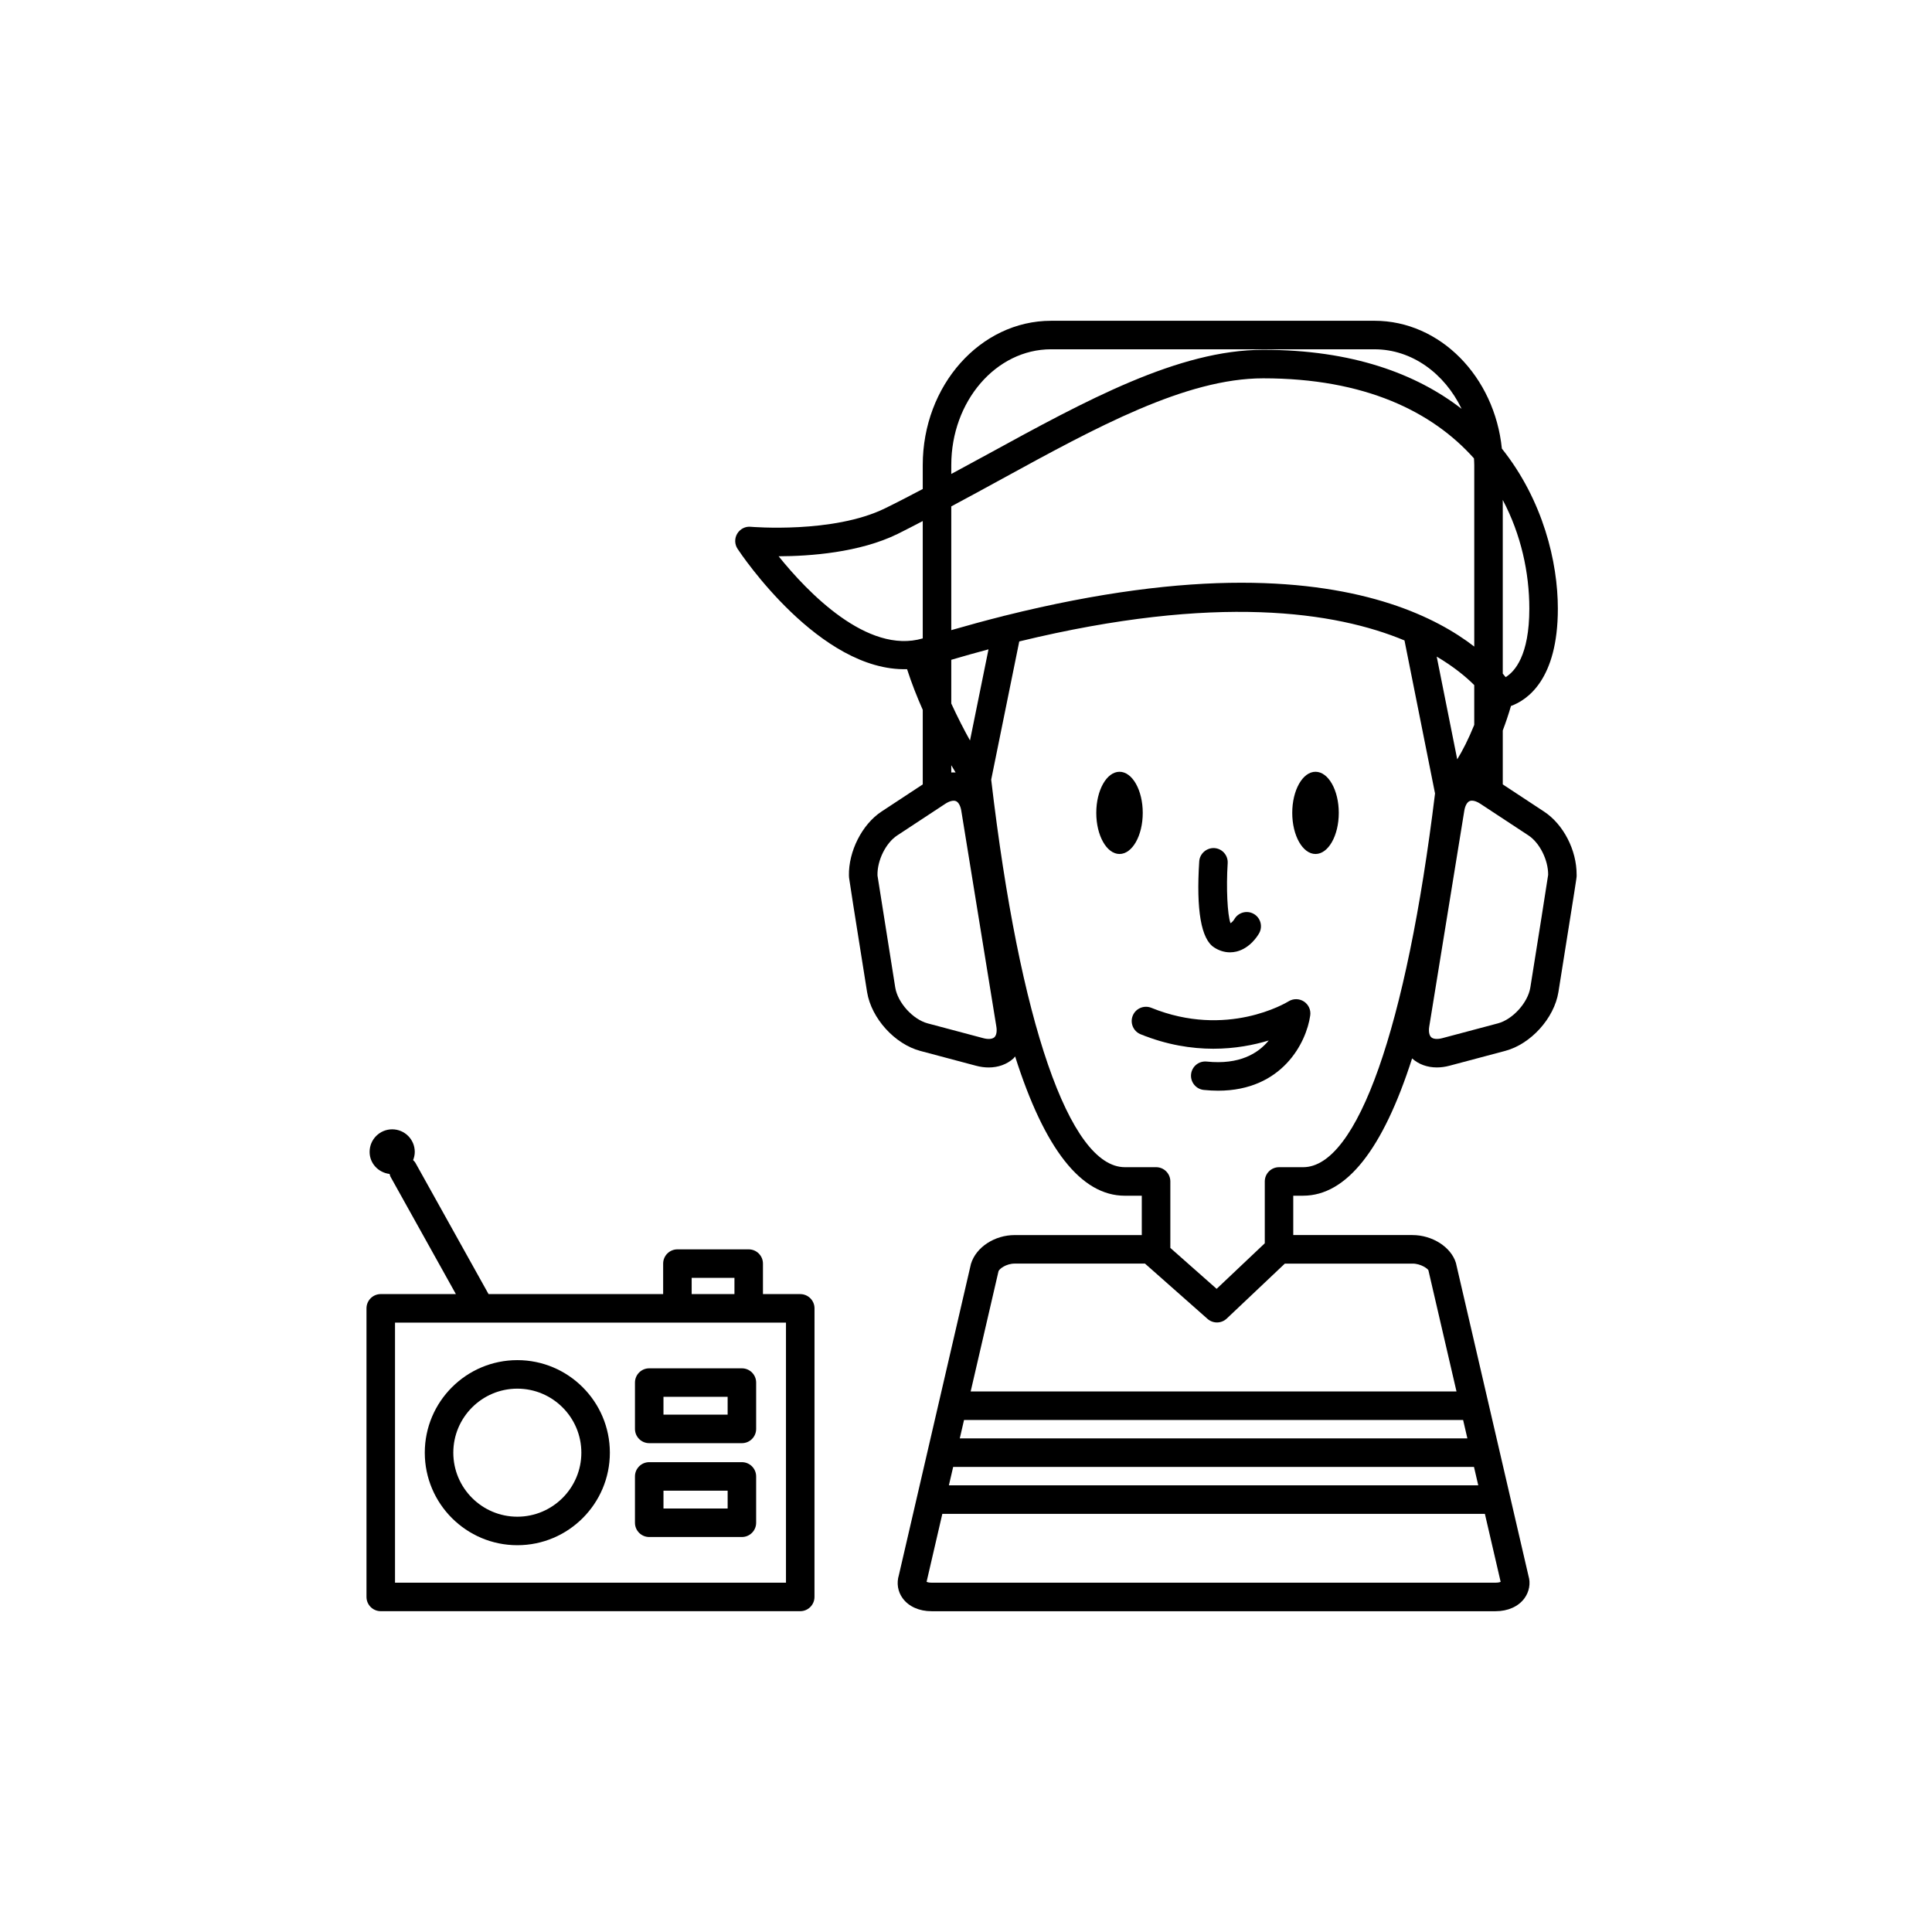 <?xml version="1.0" encoding="UTF-8"?>
<!-- Uploaded to: SVG Find, www.svgfind.com, Generator: SVG Find Mixer Tools -->
<svg fill="#000000" width="800px" height="800px" version="1.1" viewBox="144 144 512 512" xmlns="http://www.w3.org/2000/svg">
 <g>
  <path d="m446.84 359.42c0 6.016-2.758 10.895-6.156 10.895-3.402 0-6.16-4.879-6.16-10.895s2.758-10.891 6.16-10.891c3.398 0 6.156 4.875 6.156 10.891"/>
  <path d="m498.79 359.42c0 6.016-2.762 10.895-6.168 10.895-3.402 0-6.164-4.879-6.164-10.895s2.762-10.891 6.164-10.891c3.406 0 6.168 4.875 6.168 10.891"/>
  <path d="m465.77 395.09c1.328 0.855 2.754 1.289 4.188 1.289 0.586 0 1.176-0.074 1.758-0.215 3.586-0.891 5.598-4.188 5.965-4.836 1.023-1.82 0.383-4.121-1.438-5.144-1.82-1.023-4.121-0.375-5.144 1.438-0.164 0.285-0.629 0.84-1.008 1.039-0.812-2.293-1.16-9.293-0.742-15.898 0.133-2.082-1.445-3.879-3.527-4.012-2.031-0.113-3.879 1.441-4.012 3.527-0.836 12.926 0.5 20.605 3.961 22.812z"/>
  <path d="m489.55 409.41c-1.219-0.797-2.805-0.828-4.055-0.051-0.664 0.406-16.359 9.852-36.379 1.723-1.949-0.777-4.144 0.152-4.926 2.082-0.781 1.934 0.148 4.137 2.082 4.926 13.902 5.644 26.09 4.035 33.957 1.648-2.793 3.414-7.738 6.488-16.434 5.586-2.102-0.211-3.93 1.301-4.148 3.371-0.211 2.078 1.301 3.938 3.371 4.148 1.32 0.133 2.578 0.203 3.785 0.203 16.984-0.004 23.41-12.738 24.422-19.945 0.211-1.457-0.449-2.891-1.676-3.691z"/>
  <path d="m356.07 486.95h-9.879v-8.082c0-2.086-1.691-3.777-3.777-3.777h-18.895c-2.086 0-3.777 1.691-3.777 3.777v8.082h-46.27l-19.387-34.801c-0.16-0.281-0.395-0.484-0.605-0.707 0.266-0.676 0.438-1.402 0.438-2.176 0-3.305-2.68-5.984-5.984-5.984-3.305 0-5.984 2.676-5.984 5.984 0 3.062 2.332 5.492 5.301 5.844 0.074 0.242 0.102 0.488 0.227 0.719l17.336 31.117h-19.914c-2.086 0-3.777 1.691-3.777 3.777v76.48c0 2.086 1.691 3.777 3.777 3.777h111.17c2.086 0 3.777-1.691 3.777-3.777l0.008-76.477c0-2.086-1.695-3.777-3.781-3.777zm-28.77-4.305h11.336v4.305h-11.336zm24.992 80.785h-103.61v-68.922h103.61z"/>
  <path d="m281.1 504.45c-13.523 0-24.527 11-24.527 24.527 0 13.52 11 24.52 24.527 24.52 13.52 0 24.52-11 24.52-24.52 0-13.527-11-24.527-24.52-24.527zm0 41.492c-9.359 0-16.969-7.609-16.969-16.965 0-9.359 7.609-16.969 16.969-16.969 9.352 0 16.965 7.609 16.965 16.969 0 9.352-7.613 16.965-16.965 16.965z"/>
  <path d="m316.05 506.62c-2.086 0-3.777 1.691-3.777 3.777v12.281c0 2.086 1.691 3.777 3.777 3.777h24.562c2.086 0 3.777-1.691 3.777-3.777v-12.281c0-2.086-1.691-3.777-3.777-3.777zm20.781 12.277h-17.004v-4.723h17.004z"/>
  <path d="m340.61 531.49h-24.562c-2.086 0-3.777 1.691-3.777 3.777v12.281c0 2.086 1.691 3.777 3.777 3.777h24.562c2.086 0 3.777-1.691 3.777-3.777v-12.281c0-2.086-1.691-3.777-3.777-3.777zm-3.777 12.277h-17.004v-4.723h17.004z"/>
  <path d="m553.19 359.08-10.941-7.203v-14.297c0.762-2 1.492-4.148 2.172-6.488 4.324-1.566 12.426-7.012 12.426-25.793 0-12.312-3.91-28.723-14.836-42.418-1.938-19.035-16.332-33.875-33.77-33.875l-85.695 0.004c-18.75 0-34.008 17.156-34.008 38.242v6.34c-3.328 1.742-6.664 3.5-9.984 5.117-13.766 6.746-35.379 4.91-35.605 4.894-1.422-0.152-2.832 0.582-3.578 1.824-0.742 1.246-0.707 2.805 0.09 4.016 0.953 1.453 21.801 32.555 44.922 31.895 1.211 3.754 2.648 7.387 4.156 10.781v19.758l-10.938 7.199c-5.133 3.379-8.762 10.535-8.625 17.012l0.012 0.008c-0.004 0.254 0.016 0.516 0.062 0.773 0.195 1.426 1.039 6.894 4.738 30.055 1.133 6.938 7.332 13.781 14.109 15.582l14.773 3.93c1.137 0.305 2.258 0.453 3.34 0.453 2.527 0 4.828-0.82 6.574-2.402 0.168-0.152 0.277-0.355 0.434-0.523 7.777 24.492 17.48 36.914 29.059 36.914h4.508v10.43h-33.688c-5.273 0-10.223 3.168-11.586 7.633l-19.094 82.453c-0.664 2.16-0.297 4.418 1.02 6.195 1.594 2.16 4.363 3.398 7.602 3.398h149.53c3.234 0 6.004-1.234 7.602-3.391 1.312-1.77 1.688-4.031 1.098-5.945l-19.238-82.977c-1.293-4.203-6.242-7.371-11.52-7.371h-31.582v-10.43h2.602c11.496 0 21.145-12.242 28.891-36.379 1.742 1.57 4.035 2.387 6.559 2.387 1.082 0 2.203-0.148 3.34-0.453l14.773-3.93c6.785-1.801 12.984-8.645 14.105-15.59 4.781-29.852 4.797-30.297 4.801-30.41 0.031-0.234 0.035-0.477 0.023-0.715 0.02-6.492-3.5-13.332-8.629-16.703zm-152.13-18.844c-1.543-2.766-3.281-6.141-4.965-9.801v-11.582c3.363-0.988 6.652-1.914 9.867-2.769zm9.309-33.098c-0.215 0.031-0.41 0.094-0.613 0.156-4.41 1.105-8.969 2.348-13.66 3.699v-32.793c4.488-2.394 8.949-4.832 13.332-7.231 25.102-13.738 48.816-26.711 69.344-26.711 26.922 0 44.797 8.828 55.844 21.215 0.031 0.59 0.078 1.176 0.078 1.777v48.098c-10.07-7.789-28.848-16.918-61.742-16.918-16.887 0-37.555 2.469-62.582 8.707zm124.32 18.418v10.543c-1.504 3.727-3.082 6.812-4.508 9.133l-5.438-27.227c4.57 2.707 7.809 5.41 9.945 7.551zm8.32-2.106c-0.219-0.285-0.5-0.613-0.762-0.934v-46.023c4.844 9.176 7.039 19.25 7.039 28.809 0 12.41-3.871 16.691-6.277 18.148zm-146.91-56.199c0-16.922 11.867-30.688 26.449-30.688l85.695 0.004c9.922 0 18.578 6.383 23.102 15.785-11.965-9.27-28.918-15.648-52.574-15.648-22.461 0-46.996 13.426-72.973 27.641-3.191 1.746-6.449 3.504-9.703 5.262zm-45.754 24.168c8.316-0.023 21.43-0.973 31.531-5.918 2.223-1.086 4.438-2.273 6.66-3.414v31.098c-14.68 4.312-30.582-12.305-38.191-21.766zm46.898 57.297c-0.379-0.02-0.762-0.023-1.148 0v-1.922c0.41 0.699 0.793 1.336 1.148 1.922zm10.27 70.172c-0.543 0.492-1.629 0.574-2.894 0.246l-14.773-3.93c-3.926-1.043-7.941-5.481-8.594-9.48-1.82-11.414-4.586-28.812-4.707-29.691 0-0.035 0-0.078-0.004-0.121-0.074-3.926 2.219-8.535 5.219-10.508l12.766-8.402c1.102-0.719 2.148-0.973 2.824-0.688 0.664 0.289 1.191 1.246 1.402 2.539l9.289 57.191c0.211 1.289 0.012 2.352-0.527 2.844zm-10.914 113.86h138.02l1.133 4.879-140.29 0.004zm136.27-7.559h-134.52l1.129-4.879h132.26zm7.504 38.238h-149.53c-0.621 0-1.047-0.113-1.293-0.215l4.176-18.027h143.78l4.18 18.023c-0.25 0.109-0.68 0.219-1.312 0.219zm-17.832-82.789 7.445 32.113h-128.75l7.375-31.852c0.191-0.621 2.012-2.035 4.297-2.035h34.523l16.566 14.648c1.473 1.301 3.68 1.266 5.102-0.082l15.395-14.562h33.824c2.285-0.004 4.106 1.414 4.227 1.77zm-33.203-27.32h-6.383c-2.086 0-3.777 1.691-3.777 3.777v16.387l-12.762 12.074-12.266-10.844v-17.621c0-2.086-1.691-3.777-3.777-3.777h-8.285c-14.652 0-27.875-38.387-35.414-102.7l7.438-36.629c52.371-12.711 83.922-7.84 102.09-0.262l8.094 40.555c-7.578 62.047-20.59 99.039-34.953 99.039zm60.211-47.609c-0.648 4.016-4.664 8.449-8.586 9.492l-14.773 3.93c-1.277 0.328-2.363 0.242-2.898-0.246-0.543-0.488-0.738-1.555-0.527-2.856l9.289-57.191c0.211-1.301 0.734-2.242 1.402-2.539 0.184-0.078 0.395-0.117 0.625-0.117 0.621 0 1.398 0.281 2.199 0.809l12.766 8.402c2.981 1.957 5.266 6.535 5.227 10.453-0.227 1.672-2.93 18.656-4.723 29.863z"/>
 </g>
</svg>